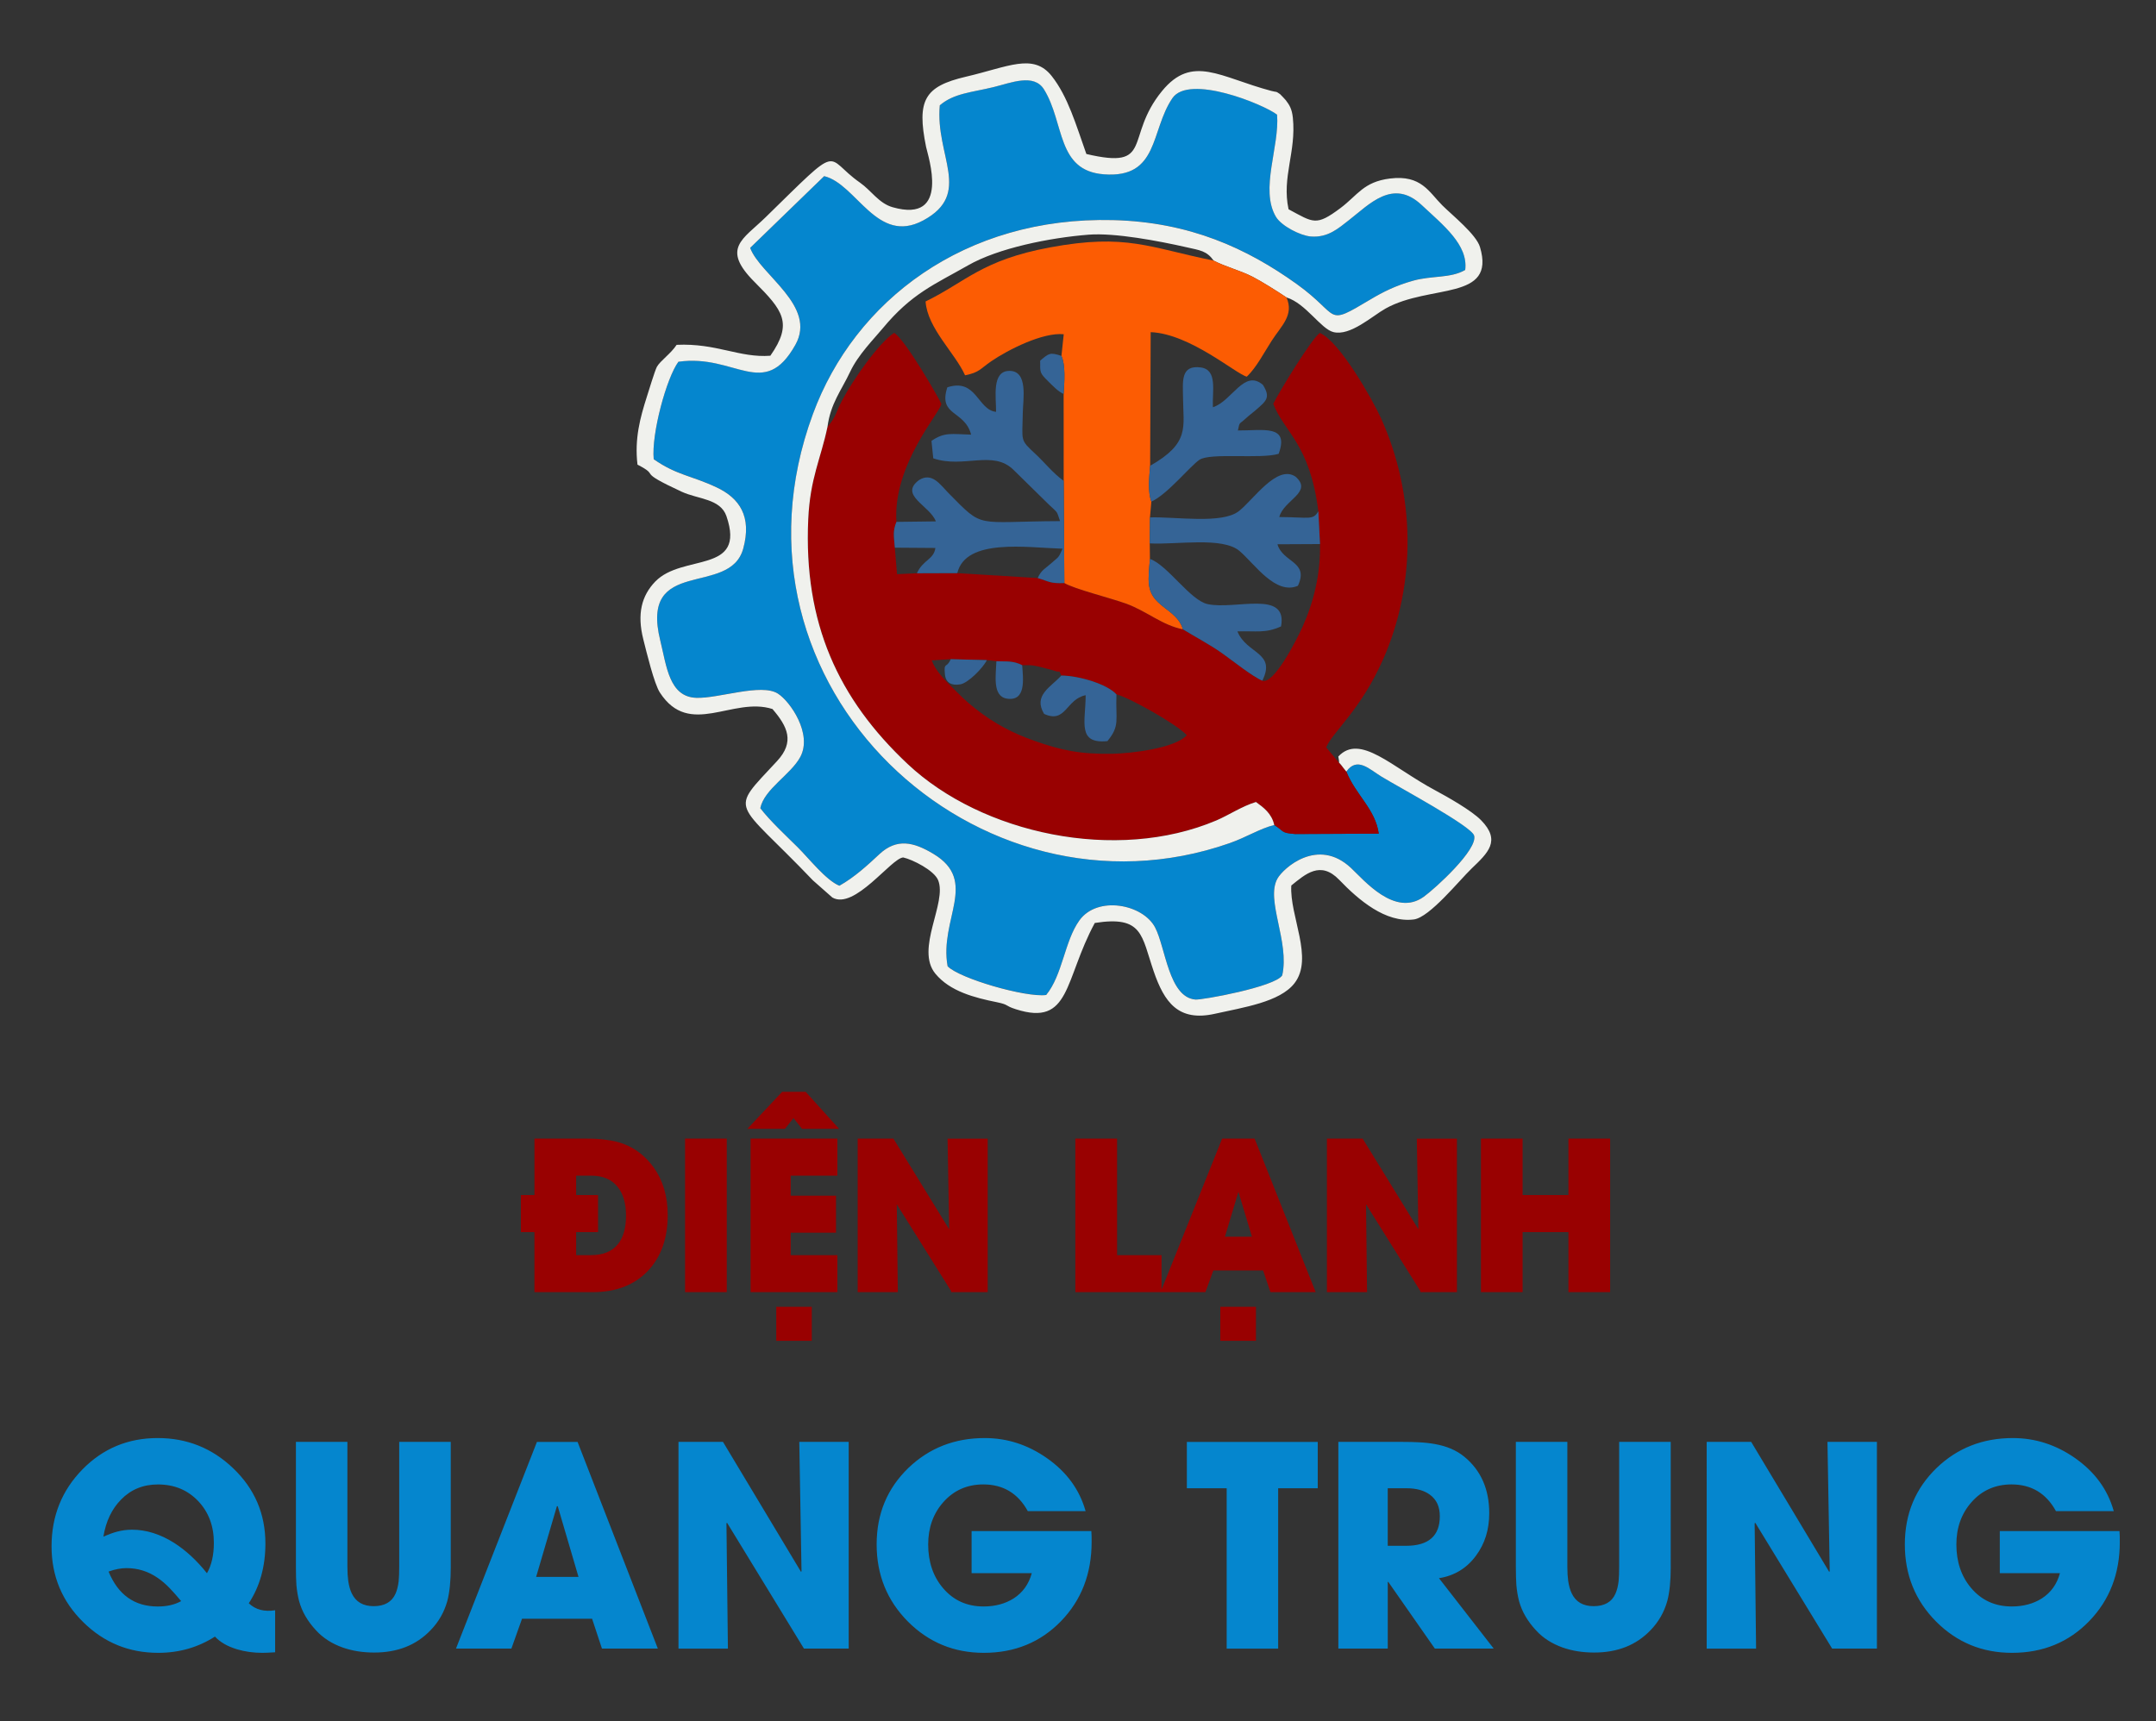 <?xml version="1.0" encoding="utf-8"?>
<!-- Generator: Adobe Illustrator 16.0.0, SVG Export Plug-In . SVG Version: 6.00 Build 0)  -->
<!DOCTYPE svg PUBLIC "-//W3C//DTD SVG 1.1//EN" "http://www.w3.org/Graphics/SVG/1.1/DTD/svg11.dtd">
<svg version="1.1" id="Layer_2" xmlns="http://www.w3.org/2000/svg" xmlns:xlink="http://www.w3.org/1999/xlink" x="0px" y="0px"
	 width="139px" height="111px" viewBox="0 0 139 111" enable-background="new 0 0 139 111" xml:space="preserve">
<rect x="0" y="0" width="139" height="111" fill="#333333" stroke="none"/>
<path fill-rule="evenodd" clip-rule="evenodd" fill="#0586CE" d="M86.8,49.753c0.603,1.507,1.873,2.422,2.09,4.003l-5.384,0.025
	c-0.938-0.076-0.668-0.147-1.354-0.583c-0.923,0.229-1.794,0.792-2.864,1.166C63.08,60.057,45.932,44.284,52.411,26.699
	c2.694-7.312,9.794-12.749,19.351-12.51c4.944,0.123,8.639,1.827,11.841,4.122c2.896,2.079,1.754,2.783,4.765,0.989
	c0.78-0.464,1.606-0.887,2.745-1.204c1.222-0.341,2.408-0.144,3.354-0.692c0.204-1.622-1.418-2.887-2.817-4.196
	c-1.849-1.727-3.371-0.028-4.682,0.986c-0.672,0.521-1.345,1.139-2.452,1.052c-0.67-0.053-1.896-0.672-2.255-1.275
	c-1.042-1.766,0.242-4.511,0.077-6.581c-0.893-0.681-5.675-2.629-6.747-1.065c-1.427,2.085-0.851,5.187-4.424,4.912
	c-3.057-0.235-2.518-3.308-3.853-5.47c-0.656-1.057-2.123-0.429-3.254-0.154C62.65,5.956,61.5,6.008,60.591,6.789
	c-0.306,3.258,2.13,5.697-1.065,7.42c-2.989,1.61-4.295-2.351-6.389-2.854l-4.771,4.625c0.637,1.745,4.324,3.737,2.914,6.254
	c-2.023,3.609-3.877,0.562-7.541,1.091c-0.761,1.026-1.748,4.631-1.592,6.284c1.477,1.033,2.425,1.048,4.047,1.812
	c1.489,0.698,2.292,1.879,1.724,3.954c-0.864,3.152-6.707,0.46-5.345,5.94c0.405,1.635,0.568,3.619,2.317,3.68
	c1.427,0.055,4.193-0.958,5.263-0.272c0.805,0.514,2.238,2.602,1.446,4.083c-0.612,1.142-2.325,2.068-2.58,3.305
	c0.62,0.816,1.726,1.839,2.399,2.508c0.75,0.746,1.833,2.135,2.699,2.494c0.969-0.541,1.83-1.333,2.577-2.033
	c1.119-1.046,2.212-0.792,3.495-0.017c2.923,1.76,0.354,4.211,0.906,7.241c0.75,0.785,5.033,2.029,6.354,1.854
	c1.061-1.293,1.18-3.469,2.14-4.807c1.16-1.616,4.092-1.057,4.883,0.451c0.678,1.295,0.873,4.498,2.596,4.65
	c0.42,0.039,5.145-0.818,5.6-1.561c0.492-2.156-1.09-4.859-0.305-6.245c0.366-0.65,2.591-2.697,4.744-0.675
	c0.838,0.787,2.831,3.184,4.684,1.854c0.733-0.527,3.514-3.058,3.248-3.95c-0.185-0.615-4.828-3.103-5.967-3.796
	C88.277,49.599,87.501,48.776,86.8,49.753z"/>
<path fill-rule="evenodd" clip-rule="evenodd" fill="#990101" d="M61.294,42.508l2.33,0.06l0.616,0.07
	c0.711,0.028,1.091-0.032,1.661,0.256c0.69-0.018,0.777,0.025,1.354,0.162c0.021,0.006,0.6,0.157,0.614,0.163
	c0.661,0.242,0.303-0.141,0.555,0.345c1.129,0.004,2.964,0.552,3.555,1.215c0.69,0.137,3.831,1.874,4.536,2.627
	c-0.758,0.861-3.659,1.178-4.753,1.199c-2.11,0.045-3.38-0.233-5.066-0.832c-1.391-0.49-2.57-1.097-3.812-2.077
	c-0.666-0.521-1.041-0.921-1.538-1.417c-0.452-0.45-1.055-1.061-1.273-1.694L61.294,42.508L61.294,42.508z M53.347,27.533
	c-0.43,2.052-1.119,3.304-1.239,5.952c-0.305,6.689,1.927,11.574,6.417,15.789c4.77,4.481,13.428,6.377,19.901,3.629
	c0.785-0.335,1.657-0.92,2.547-1.187c0.49,0.355,1.016,0.74,1.179,1.483c0.686,0.435,0.415,0.507,1.354,0.583l5.384-0.025
	c-0.217-1.581-1.487-2.497-2.09-4.003l-0.18-0.223l-1.119-1.338c0.407-0.988,2.225-2.39,3.68-5.699
	c2.153-4.891,2.065-10.631-0.142-15.518c-0.54-1.201-2.676-4.968-3.949-5.507c-0.549,0.396-2.612,3.78-3.002,4.57
	c0.706,1.837,2.358,2.563,2.906,6.926l0.107,2.118c0.046,1.932-0.416,3.755-1.121,5.329c-0.404,0.9-1.877,3.766-2.596,3.479
	c-0.606-0.241-1.883-1.265-2.58-1.757c-0.811-0.579-1.684-1.024-2.54-1.553c-1.341-0.259-2.321-1.17-3.673-1.659
	c-1.055-0.379-3.303-0.933-3.972-1.324c-0.927,0.04-0.979-0.104-1.717-0.322l-5.186-0.318l-2.606,0.009l-1.278,0.058l-0.142-1.708
	c-0.061-0.736-0.141-1.062,0.103-1.663c-0.244-3.72,2.886-7.118,2.895-7.615c0-0.084-2.322-4.169-3.043-4.575
	c-1.009,0.665-2.656,3.036-3.35,4.349C53.886,26.584,53.935,26.826,53.347,27.533z"/>
<path fill-rule="evenodd" clip-rule="evenodd" fill="#F0F1ED" d="M86.62,49.53l0.18,0.223c0.701-0.977,1.478-0.154,2.271,0.329
	c1.139,0.694,5.782,3.182,5.967,3.796c0.266,0.892-2.515,3.423-3.248,3.95c-1.853,1.33-3.846-1.067-4.684-1.854
	c-2.153-2.022-4.378,0.025-4.744,0.675c-0.785,1.386,0.797,4.089,0.305,6.245c-0.455,0.742-5.18,1.6-5.6,1.561
	c-1.723-0.152-1.918-3.355-2.596-4.65c-0.791-1.508-3.724-2.067-4.883-0.451c-0.96,1.338-1.079,3.514-2.14,4.807
	c-1.32,0.176-5.604-1.068-6.354-1.854c-0.551-3.029,2.017-5.48-0.906-7.241c-1.283-0.775-2.375-1.029-3.495,0.017
	c-0.747,0.699-1.608,1.492-2.577,2.033c-0.867-0.359-1.95-1.749-2.699-2.494c-0.673-0.669-1.779-1.692-2.399-2.508
	c0.255-1.237,1.968-2.164,2.58-3.305c0.792-1.481-0.642-3.569-1.446-4.083c-1.07-0.686-3.836,0.327-5.263,0.272
	c-1.749-0.062-1.912-2.045-2.317-3.68c-1.362-5.48,4.48-2.789,5.345-5.94c0.567-2.075-0.235-3.256-1.724-3.954
	c-1.622-0.764-2.57-0.779-4.047-1.812c-0.155-1.652,0.832-5.257,1.592-6.284c3.663-0.529,5.517,2.519,7.541-1.091
	c1.411-2.517-2.276-4.509-2.914-6.254l4.771-4.625c2.094,0.503,3.4,4.464,6.389,2.854c3.196-1.723,0.76-4.162,1.065-7.42
	c0.909-0.781,2.059-0.833,3.468-1.176c1.131-0.275,2.598-0.903,3.254,0.154c1.335,2.162,0.796,5.235,3.853,5.47
	c3.573,0.275,2.997-2.827,4.424-4.912c1.072-1.564,5.854,0.384,6.747,1.065c0.165,2.07-1.119,4.815-0.077,6.581
	c0.358,0.603,1.585,1.223,2.255,1.275c1.107,0.087,1.78-0.53,2.452-1.052c1.311-1.014,2.833-2.713,4.682-0.986
	c1.399,1.309,3.021,2.574,2.817,4.196c-0.945,0.549-2.132,0.351-3.354,0.692c-1.139,0.317-1.965,0.739-2.745,1.204
	c-3.011,1.794-1.868,1.089-4.765-0.989c-3.202-2.295-6.896-3.999-11.841-4.122c-9.557-0.239-16.657,5.199-19.351,12.51
	C45.932,44.284,63.08,60.057,79.288,54.365c1.07-0.375,1.941-0.937,2.864-1.166c-0.163-0.743-0.688-1.127-1.179-1.483
	c-0.89,0.267-1.762,0.852-2.547,1.187c-6.474,2.748-15.131,0.852-19.901-3.629c-4.49-4.215-6.723-9.1-6.417-15.789
	c0.121-2.648,0.81-3.9,1.239-5.952c0.2-1.525,0.898-2.354,1.466-3.565c0.515-1.096,1.531-2.111,2.092-2.789
	c1.882-2.271,3.343-2.831,5.52-4.075c1.931-1.104,5.243-1.773,7.761-1.971c1.695-0.133,4.532,0.407,6.31,0.811
	c0.877,0.198,1.301,0.23,1.752,0.862c0.763,0.399,1.716,0.634,2.503,1.038c0.613,0.315,1.611,0.948,2.191,1.336
	c1.239,0.38,2.208,2.022,3.015,2.232c1.09,0.285,2.519-1.039,3.374-1.517c2.863-1.596,7.127-0.469,6.085-3.964
	c-0.244-0.818-1.771-2.035-2.429-2.689c-0.863-0.861-1.354-1.981-3.373-1.73c-1.712,0.214-2.077,1.07-3.2,1.911
	c-1.578,1.179-1.731,0.932-3.34,0.071c-0.446-2.09,0.505-3.681,0.278-5.898c-0.059-0.566-0.217-0.825-0.457-1.136
	c-0.013-0.018-0.331-0.364-0.369-0.39c-0.338-0.226-0.123-0.092-0.563-0.208c-3.305-0.876-5.094-2.377-7.048,0.011
	c-2.451,2.995-0.475,5.091-4.876,4.057c-0.672-1.89-1.186-3.698-2.235-5.027c-1.188-1.501-2.797-0.593-5.54,0.046
	c-2.656,0.623-3.172,1.502-2.559,4.524c0.119,0.58,1.615,4.964-2.156,3.89c-0.895-0.255-1.372-1.073-2.105-1.586
	c-2.376-1.655-1.024-2.714-6.092,2.24c-1.455,1.421-2.876,1.994-0.71,4.162c1.831,1.834,2.497,2.656,1.023,4.76
	c-1.991,0.15-3.469-0.822-6.042-0.703c-0.367,0.567-1.062,1.033-1.274,1.421c-0.126,0.231-0.543,1.599-0.649,1.935
	c-0.423,1.329-0.801,2.697-0.601,4.37c1.571,0.809-0.235,0.316,2.847,1.745c1.059,0.49,2.5,0.442,2.889,1.579
	c1.287,3.755-2.835,2.392-4.594,4.219c-0.874,0.91-1.181,2.076-0.768,3.716c0.218,0.866,0.7,2.871,1.073,3.442
	c1.908,2.938,4.684,0.238,7.256,1.057c0.98,1.14,1.445,2.119,0.293,3.36c-3.148,3.397-2.774,2.361,2.314,7.689l1.253,1.106
	c1.428,0.826,3.799-2.538,4.568-2.583c0.606,0.133,1.989,0.831,2.25,1.46c0.604,1.459-1.494,4.439-0.174,6.037
	c0.946,1.145,2.526,1.547,3.965,1.838c0.818,0.17,0.464,0.211,1.224,0.453c3.541,1.135,3.099-1.889,5.087-5.564
	c3.107-0.488,3.002,0.801,3.797,3.117c0.684,1.99,1.583,3.27,3.951,2.738c1.836-0.412,4.179-0.752,5.123-1.965
	c1.264-1.619-0.323-4.34-0.202-6.305c0.914-0.738,1.884-1.622,3.093-0.363c1.248,1.299,2.986,2.787,4.808,2.551
	c1.016-0.131,2.923-2.514,3.721-3.281c1.058-1.014,1.914-1.792,0.611-3.12c-0.624-0.636-2.211-1.527-2.96-1.928
	c-2.787-1.49-4.835-3.684-6.242-2.178C86.424,49.471,86.156,48.893,86.62,49.53z"/>
<path fill-rule="evenodd" clip-rule="evenodd" fill="#FC5C03" d="M68.433,22.951c0.267,0.593,0.195,1.627,0.141,2.455l0.003,5.602
	l0.043,6.589c0.668,0.391,2.917,0.945,3.972,1.324c1.352,0.489,2.332,1.4,3.673,1.659c-0.255-0.87-1.06-1.216-1.608-1.75
	c-0.75-0.723-0.634-1.414-0.52-2.79l-0.011-1l0.014-1.676l0.09-1.019c-0.235-0.613-0.146-1.509-0.079-2.309l0.035-8.617
	c2.538,0.097,5.531,2.721,6.199,2.869c0.618-0.587,1.135-1.591,1.606-2.32c0.625-0.967,1.451-1.653,0.95-2.789
	c-0.58-0.388-1.578-1.021-2.191-1.336c-0.787-0.404-1.74-0.638-2.503-1.038c-4.132-0.834-5.618-1.769-10.552-0.852
	c-4.392,0.813-5.421,2.22-8.022,3.487c0.125,1.737,1.895,3.313,2.547,4.76c0.926-0.184,0.968-0.413,1.696-0.911
	c1.069-0.731,3.319-1.875,4.665-1.736L68.433,22.951z"/>
<path fill-rule="evenodd" clip-rule="evenodd" fill="#356496" d="M57.794,33.653c-0.244,0.601-0.163,0.926-0.103,1.663l2.615,0.019
	c-0.105,0.753-0.79,0.753-1.194,1.631l2.606-0.009c0.547-2.269,4.47-1.646,6.787-1.574c-0.285,0.634-0.215,0.48-0.758,0.963
	c-0.345,0.307-0.622,0.415-0.843,0.929c0.737,0.218,0.79,0.362,1.717,0.322l-0.043-6.589c-0.704-0.504-1.21-1.168-1.818-1.731
	c-1.026-0.952-0.845-0.801-0.82-2.646c0.014-0.873,0.359-2.702-0.844-2.715c-1.183-0.013-0.867,1.704-0.879,2.641
	c-1.197-0.118-1.254-2.198-3.142-1.58c-0.606,1.872,1.121,1.458,1.534,3.05c-1.267-0.034-1.716-0.177-2.555,0.403l0.115,1.125
	c1.957,0.67,3.852-0.568,5.177,0.747l2.268,2.227c0.649,0.613,0.484,0.39,0.731,1.075c-5.568,0.023-4.874,0.544-7.215-1.83
	c-0.511-0.519-1.037-1.341-1.874-0.821c-1.329,0.983,0.706,1.656,1.079,2.668L57.794,33.653z"/>
<path fill-rule="evenodd" clip-rule="evenodd" fill="#356496" d="M74.14,33.364l-0.014,1.676c1.726,0.098,4.692-0.445,5.789,0.491
	c0.974,0.832,2.32,2.865,3.763,2.243c0.735-1.585-0.968-1.476-1.319-2.677l2.743-0.014l-0.107-2.118
	c-0.341,0.601-0.569,0.387-2.517,0.376c0.283-1.107,2.195-1.592,1.046-2.606c-1.2-0.802-2.714,1.499-3.663,2.232
	C78.774,33.807,75.79,33.313,74.14,33.364z"/>
<path fill-rule="evenodd" clip-rule="evenodd" fill="#356496" d="M74.15,30.036c-0.066,0.8-0.156,1.696,0.079,2.309
	c1.013-0.445,2.503-2.29,3.095-2.692c0.703-0.479,3.96-0.035,5.111-0.389c0.703-1.902-0.984-1.496-2.626-1.506
	c0.134-0.603,0.044-0.344,0.527-0.793c0.202-0.189,0.376-0.303,0.635-0.529c0.673-0.587,0.961-0.797,0.451-1.619
	c-1.211-1.037-1.98,1.037-3.225,1.445c-0.051-1.04,0.313-2.412-0.773-2.566c-1.327-0.182-1.162,0.917-1.153,1.945
	C76.286,27.555,76.732,28.566,74.15,30.036z"/>
<path fill-rule="evenodd" clip-rule="evenodd" fill="#356496" d="M76.265,40.58c0.856,0.528,1.729,0.974,2.54,1.553
	c0.697,0.493,1.974,1.516,2.58,1.757c0.91-1.837-1.018-1.708-1.606-3.175c1.235-0.04,1.789,0.138,2.812-0.321
	c0.441-2.379-2.937-1.055-4.726-1.437c-1.132-0.242-2.578-2.508-3.728-2.917c-0.114,1.376-0.23,2.067,0.52,2.79
	C75.205,39.364,76.01,39.709,76.265,40.58z"/>
<path fill-rule="evenodd" clip-rule="evenodd" fill="#356496" d="M71.979,44.779c-0.591-0.664-2.426-1.211-3.555-1.215
	c-0.681,0.753-1.83,1.266-1.11,2.471c1.412,0.65,1.409-0.957,2.681-1.205c-0.01,1.735-0.561,3.15,1.401,2.961
	C72.225,46.783,71.916,46.443,71.979,44.779z"/>
<path fill-rule="evenodd" clip-rule="evenodd" fill="#356496" d="M65.9,42.894c-0.57-0.289-0.95-0.229-1.661-0.256
	c-0.027,0.883-0.279,2.269,0.685,2.414C66.155,45.232,65.97,43.806,65.9,42.894z"/>
<path fill-rule="evenodd" clip-rule="evenodd" fill="#356496" d="M63.624,42.567l-2.33-0.06c-0.258,0.621-0.464,0.143-0.371,0.995
	c0.058,0.529,0.425,0.725,0.996,0.626C62.416,44.043,63.378,43.073,63.624,42.567z"/>
<path fill-rule="evenodd" clip-rule="evenodd" fill="#356496" d="M68.574,25.406c0.054-0.828,0.126-1.862-0.141-2.455
	c-0.742-0.251-0.808-0.169-1.372,0.306c-0.007,0.78-0.024,0.79,0.491,1.306C67.84,24.847,68.195,25.232,68.574,25.406z"/>
<path fill-rule="evenodd" clip-rule="evenodd" fill="#0586CE" d="M17.739,106.546c-0.373,0.024-0.648,0.036-0.824,0.036
	c-0.583,0-1.128-0.078-1.633-0.228c-0.611-0.185-1.086-0.456-1.423-0.82c-1.093,0.7-2.313,1.048-3.657,1.048
	c-1.885,0-3.497-0.659-4.835-1.979c-1.364-1.338-2.043-2.967-2.043-4.888c0-1.954,0.665-3.606,1.993-4.962
	c1.321-1.349,2.938-2.021,4.85-2.021c1.884,0,3.501,0.646,4.858,1.941c1.392,1.325,2.086,2.944,2.086,4.862
	c0,1.478-0.358,2.763-1.072,3.851c0.434,0.413,1.001,0.563,1.699,0.451V106.546L17.739,106.546z M13.788,99.486
	c0-1.08-0.336-1.977-1.01-2.69c-0.683-0.716-1.547-1.072-2.594-1.072c-0.95,0-1.743,0.323-2.379,0.975
	c-0.595,0.604-0.976,1.401-1.14,2.393c0.36-0.158,0.659-0.268,0.9-0.328c0.305-0.08,0.618-0.122,0.945-0.122
	c0.91,0,1.815,0.282,2.711,0.846c0.762,0.486,1.468,1.139,2.122,1.961C13.642,100.924,13.788,100.271,13.788,99.486L13.788,99.486z
	 M11.679,103.247c-0.275-0.332-0.519-0.608-0.729-0.825c-0.264-0.275-0.528-0.501-0.792-0.678c-0.6-0.414-1.268-0.625-2-0.625
	c-0.366,0-0.75,0.075-1.158,0.223c0.617,1.501,1.674,2.252,3.168,2.252C10.761,103.594,11.265,103.479,11.679,103.247
	L11.679,103.247z M29.062,101.032c0,0.909-0.074,1.646-0.223,2.21c-0.202,0.719-0.559,1.347-1.075,1.877
	c-0.92,0.965-2.133,1.444-3.64,1.444c-0.732,0-1.406-0.106-2.025-0.322c-0.698-0.249-1.272-0.616-1.717-1.102
	c-0.552-0.593-0.918-1.225-1.099-1.897c-0.08-0.307-0.138-0.649-0.173-1.029c-0.02-0.306-0.032-0.699-0.032-1.181v-8.053h3.32v8.053
	c0,0.351,0.018,0.654,0.053,0.906c0.046,0.321,0.123,0.596,0.231,0.817c0.264,0.546,0.732,0.818,1.409,0.818
	c0.697,0,1.167-0.267,1.407-0.8c0.096-0.217,0.167-0.487,0.205-0.809c0.023-0.234,0.035-0.546,0.035-0.934v-8.053h3.323V101.032
	L29.062,101.032z M38.809,106.309l-0.637-1.927h-4.516l-0.686,1.927h-3.572l5.219-13.329h2.62l5.175,13.329H38.809L38.809,106.309z
	 M35.958,97.127h-0.054l-1.338,4.557h2.731L35.958,97.127L35.958,97.127z M51.832,106.309l-4.953-8.107l-0.044,0.02l0.094,8.088
	h-3.186V92.979h2.869l5.031,8.381l0.032-0.037l-0.144-8.344h3.185v13.329H51.832L51.832,106.309z M70.378,99.433
	c0,2.047-0.658,3.748-1.975,5.108c-1.32,1.359-2.981,2.041-4.973,2.041c-1.923,0-3.552-0.673-4.892-2.013
	c-1.345-1.354-2.02-3.015-2.02-4.978c0-1.973,0.683-3.613,2.051-4.935c1.34-1.284,2.979-1.924,4.914-1.924
	c1.442,0,2.776,0.429,4.006,1.29c1.28,0.893,2.11,2.033,2.501,3.422h-3.727c-0.632-1.148-1.586-1.722-2.868-1.722
	c-1.041,0-1.902,0.381-2.575,1.139c-0.654,0.741-0.979,1.649-0.979,2.729c0,1.126,0.317,2.063,0.952,2.813
	c0.671,0.792,1.542,1.189,2.622,1.189c0.746,0,1.394-0.176,1.938-0.52c0.583-0.376,0.974-0.919,1.167-1.627h-3.88V98.73h7.72
	c0.006,0.105,0.01,0.222,0.017,0.351V99.433L70.378,99.433z M82.404,95.969v10.34h-3.319v-10.34h-2.567v-2.989h8.438v2.989H82.404
	L82.404,95.969z M92.508,106.309l-3.003-4.301H89.47v4.301h-3.185V92.979h4.113c0.435,0,0.781,0.01,1.045,0.024
	c0.391,0.018,0.739,0.057,1.051,0.113c0.777,0.136,1.413,0.408,1.913,0.82c1.069,0.878,1.606,2.092,1.606,3.641
	c0,1.06-0.284,1.972-0.851,2.734c-0.589,0.807-1.385,1.297-2.389,1.458l3.528,4.538H92.508L92.508,106.309z M92.827,97.771
	c0-0.617-0.213-1.078-0.645-1.39c-0.371-0.273-0.872-0.412-1.503-0.412h-1.21v3.711h1.178C92.102,99.68,92.827,99.043,92.827,97.771
	L92.827,97.771z M107.715,101.032c0,0.909-0.073,1.646-0.223,2.21c-0.203,0.719-0.562,1.347-1.076,1.877
	c-0.921,0.965-2.133,1.444-3.639,1.444c-0.732,0-1.408-0.106-2.026-0.322c-0.697-0.249-1.271-0.616-1.716-1.102
	c-0.553-0.593-0.919-1.225-1.101-1.897c-0.079-0.307-0.138-0.649-0.172-1.029c-0.02-0.306-0.033-0.699-0.033-1.181v-8.053h3.32
	v8.053c0,0.351,0.019,0.654,0.053,0.906c0.047,0.321,0.125,0.596,0.232,0.817c0.264,0.546,0.732,0.818,1.409,0.818
	c0.698,0,1.166-0.267,1.405-0.8c0.097-0.217,0.169-0.487,0.206-0.809c0.024-0.234,0.035-0.546,0.035-0.934v-8.053h3.324V101.032
	L107.715,101.032z M118.121,106.309l-4.952-8.107l-0.045,0.02l0.093,8.088h-3.185V92.979h2.869l5.03,8.381l0.033-0.037l-0.145-8.344
	h3.188v13.329H118.121L118.121,106.309z M136.666,99.433c0,2.047-0.658,3.748-1.976,5.108c-1.319,1.359-2.979,2.041-4.973,2.041
	c-1.923,0-3.552-0.673-4.89-2.013c-1.347-1.354-2.02-3.015-2.02-4.978c0-1.973,0.685-3.613,2.053-4.935
	c1.338-1.284,2.977-1.924,4.91-1.924c1.44,0,2.777,0.429,4.01,1.29c1.276,0.893,2.108,2.033,2.497,3.422h-3.727
	c-0.629-1.148-1.584-1.722-2.865-1.722c-1.045,0-1.903,0.381-2.576,1.139c-0.653,0.741-0.979,1.649-0.979,2.729
	c0,1.126,0.317,2.063,0.952,2.813c0.671,0.792,1.542,1.189,2.619,1.189c0.748,0,1.396-0.176,1.94-0.52
	c0.583-0.376,0.974-0.919,1.166-1.627h-3.878V98.73h7.718c0.004,0.105,0.013,0.222,0.017,0.351V99.433z"/>
<path fill-rule="evenodd" clip-rule="evenodd" fill="#990101" stroke="#990101" stroke-width="0.216" stroke-miterlimit="2.613" d="
	M42.94,78.35c0,1.473-0.416,2.646-1.245,3.526c-0.852,0.894-2.01,1.339-3.476,1.339h-3.655v-3.869H33.69v-2.175h0.875v-3.64h3.258
	c0.474,0,0.887,0.025,1.248,0.078c0.412,0.049,0.783,0.136,1.109,0.262c0.733,0.275,1.357,0.764,1.874,1.469
	C42.644,76.162,42.94,77.166,42.94,78.35L42.94,78.35z M40.468,78.386c0-0.813-0.188-1.452-0.563-1.916
	c-0.403-0.51-1.003-0.766-1.795-0.766h-1.073v1.467h1.411v2.175h-1.411v1.699h1.06c0.809,0,1.417-0.247,1.821-0.742
	C40.285,79.852,40.468,79.213,40.468,78.386L40.468,78.386z M44.275,83.215v-9.684h2.473v9.684H44.275L44.275,83.215z
	 M48.499,83.215v-9.684h5.38v2.173h-3.009v1.507h2.92v2.172h-2.92v1.662h3.009v2.17H48.499L48.499,83.215z M50.154,86.354v-1.977
	h2.075v1.977H50.154L50.154,86.354z M51.759,72.682l-0.602-0.754l-0.6,0.754h-2.122l2.04-2.171h1.417l1.96,2.171H51.759
	L51.759,72.682z M61.423,83.215l-3.686-5.889l-0.032,0.014l0.069,5.875h-2.37v-9.684h2.135l3.744,6.09l0.024-0.026l-0.107-6.063
	h2.37v9.684H61.423L61.423,83.215z M69.437,83.215v-9.684h2.474v7.514h2.867v2.17H69.437L69.437,83.215z M81.984,83.215
	l-0.473-1.398H78.15l-0.51,1.398h-2.658l3.883-9.684h1.949l3.852,9.684H81.984L81.984,83.215z M79.863,76.545h-0.041l-0.994,3.312
	h2.031L79.863,76.545L79.863,76.545z M78.783,86.354v-1.977h2.082v1.977H78.783L78.783,86.354z M91.676,83.215l-3.686-5.889
	l-0.033,0.014l0.07,5.875h-2.371v-9.684h2.135l3.744,6.09l0.023-0.026l-0.105-6.063h2.369v9.684H91.676L91.676,83.215z
	 M101.227,83.215v-3.869h-3.17v3.869h-2.471v-9.684h2.471v3.64h3.17v-3.64h2.473v9.684H101.227z"/>
</svg>
